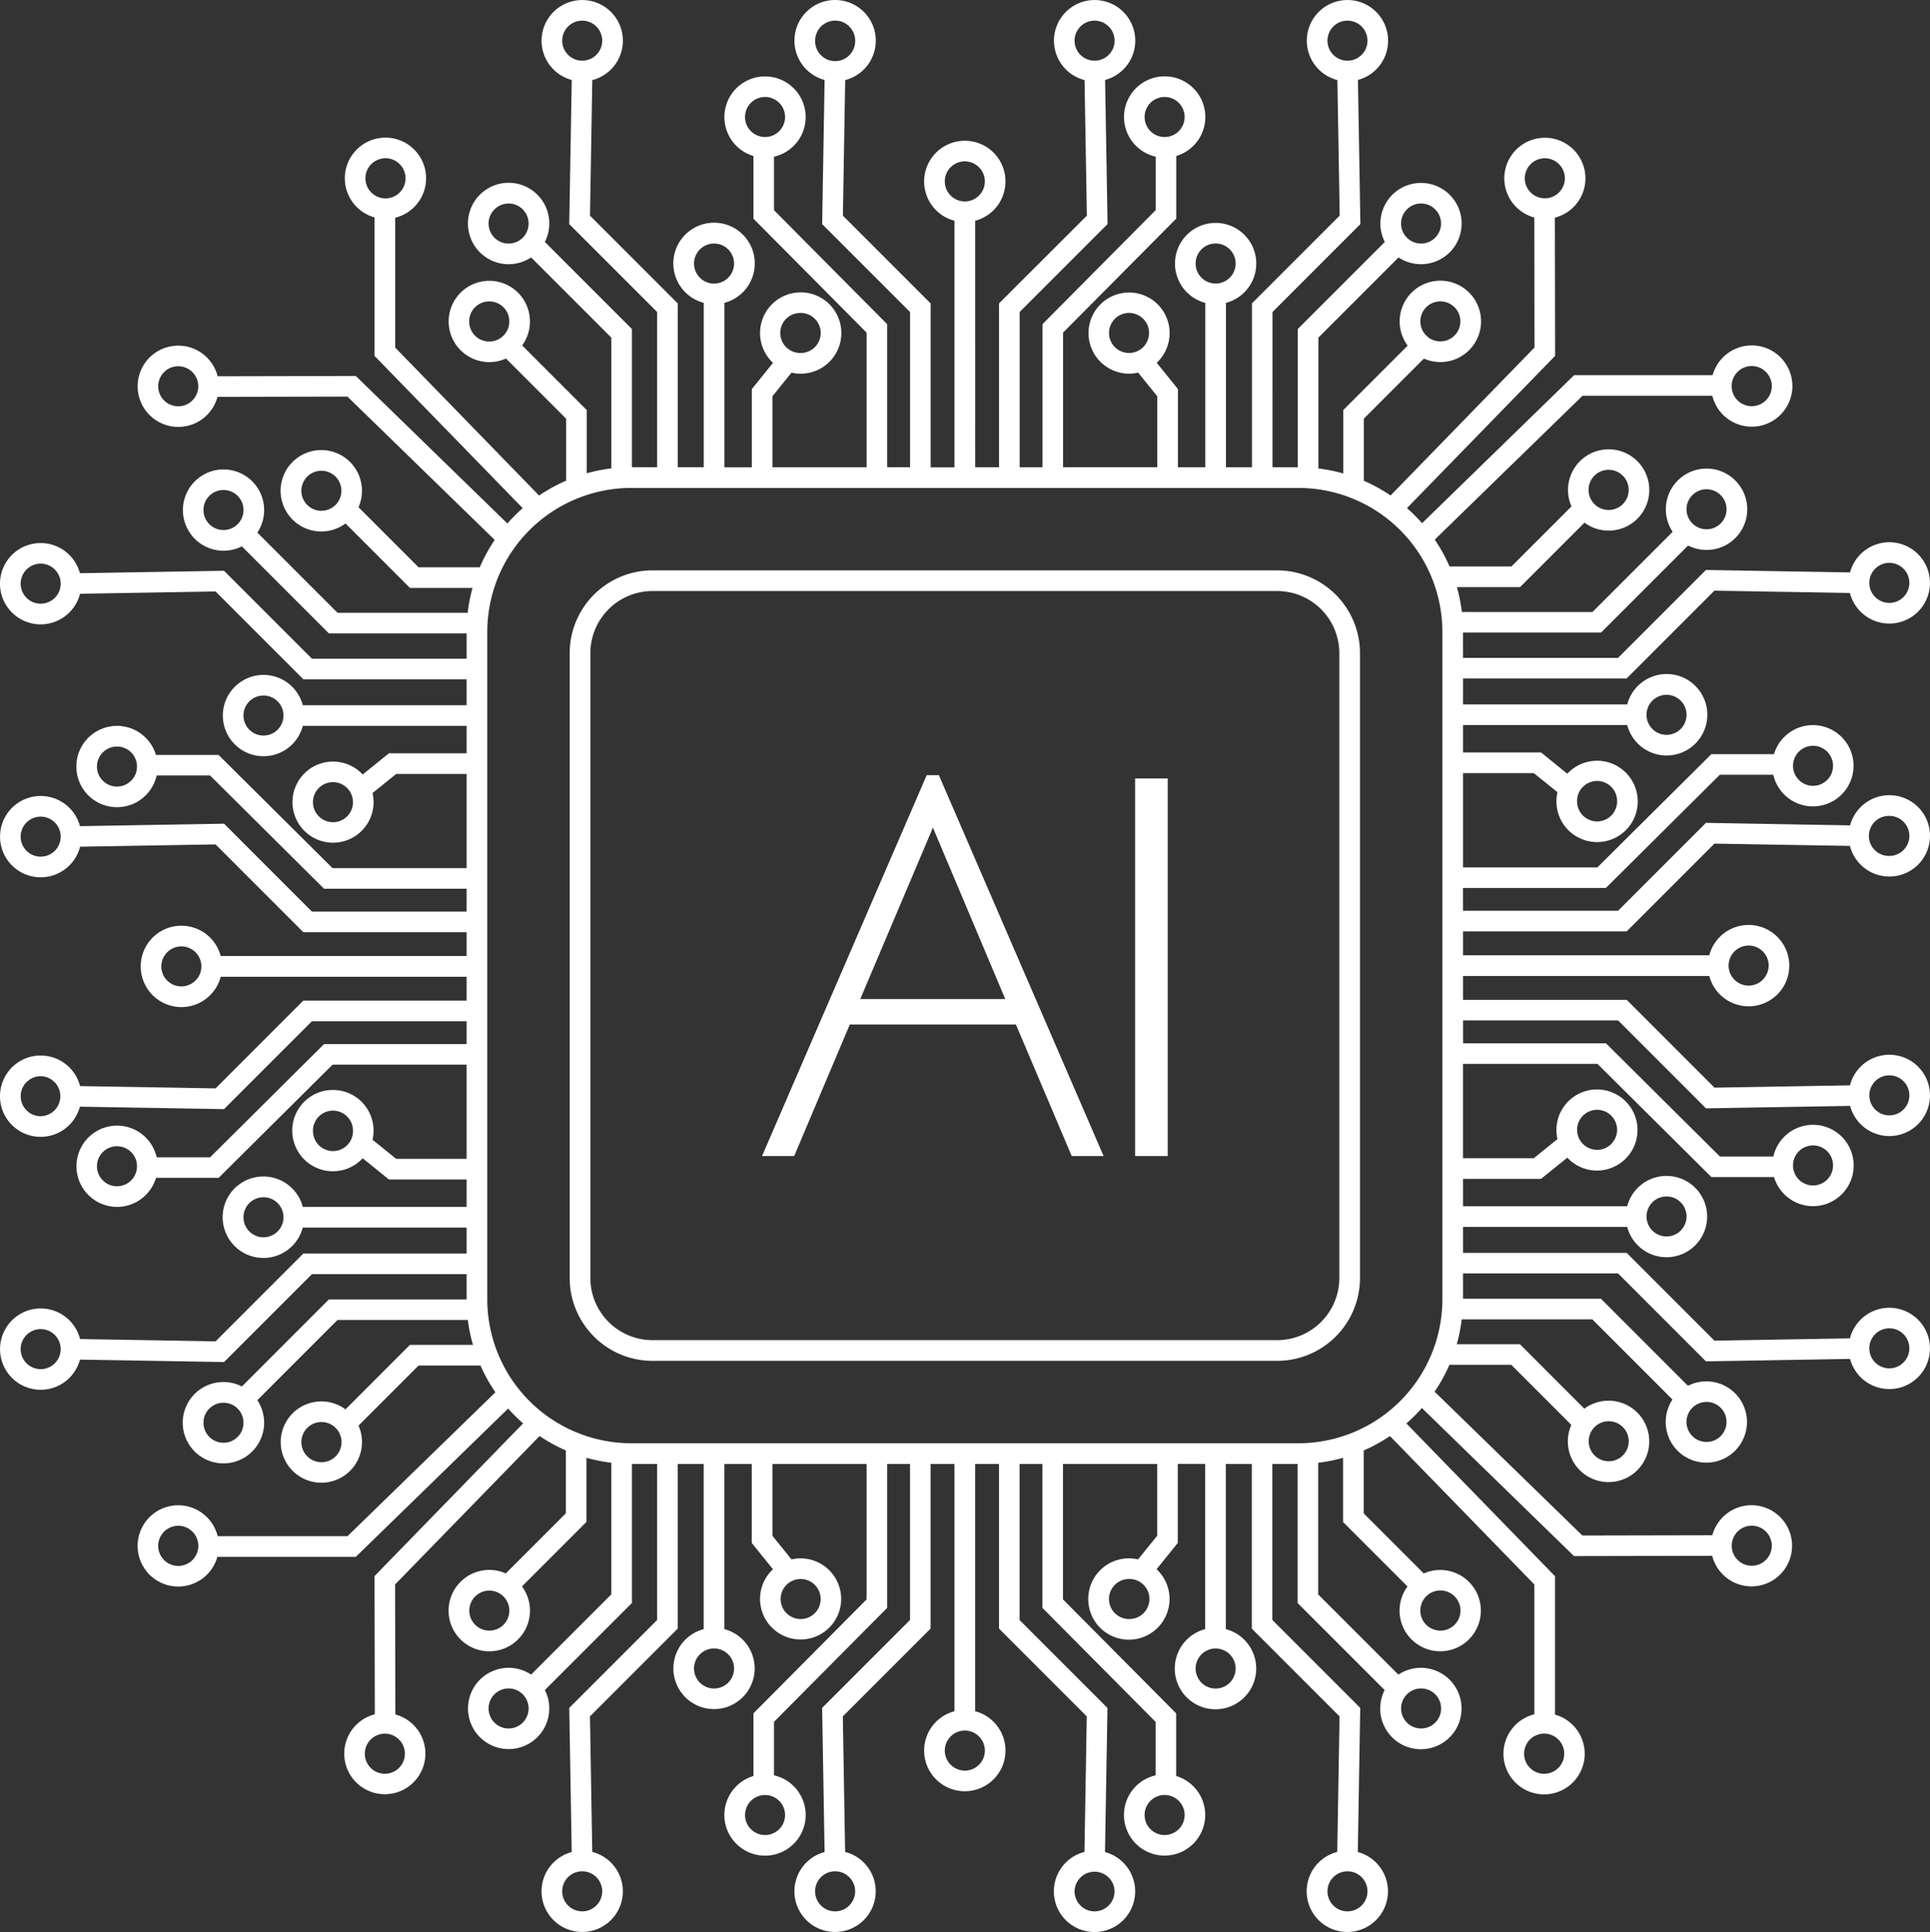 <svg xmlns="http://www.w3.org/2000/svg" xmlns:xlink="http://www.w3.org/1999/xlink" width="206.67" height="206.837" viewBox="0 0 206.67 206.837">
  <rect x="0" y="0" width="206.67" height="206.837" fill="#333333" stroke="none"/>
  <defs>
    <clipPath id="clip-path">
      <rect id="Rechteck_782" data-name="Rechteck 782" width="206.67" height="206.837" transform="translate(0 0)" fill="none"/>
    </clipPath>
  </defs>
  <g id="Gruppe_2075" data-name="Gruppe 2075" transform="translate(0 0.002)">
    <g id="Gruppe_2074" data-name="Gruppe 2074" transform="translate(0 -0.002)" clip-path="url(#clip-path)">
      <path id="Pfad_7946" data-name="Pfad 7946" d="M69.855,61.061h66.926a8.872,8.872,0,0,1,8.85,8.85v66.926a8.872,8.872,0,0,1-8.85,8.85H69.855a8.872,8.872,0,0,1-8.85-8.85V69.91a8.872,8.872,0,0,1,8.85-8.85m66.926,2.212H69.855a6.66,6.66,0,0,0-6.637,6.637v66.926a6.66,6.66,0,0,0,6.637,6.637h66.926a6.66,6.66,0,0,0,6.637-6.637V69.91a6.66,6.66,0,0,0-6.637-6.637M15.725,38.594a4.351,4.351,0,1,0,7.566,3.892l13.915-.029L52.976,57.8a17.61,17.61,0,0,0-1.6,2.932H44.823L38.39,54.3A4.357,4.357,0,1,0,37,56.039l6.58,6.58.32.32h6.7a17.408,17.408,0,0,0-.519,2.664H36.146l-8.587-8.587A4.35,4.35,0,1,0,25.9,58.489l9,9,.32.32H49.968v2.705H33.4l-9.083-9.083-.328-.328-.472.008-14.959.254a4.353,4.353,0,1,0,.012,2.2l14.51-.246L32.16,72.4l.32.32H49.968V75.5H32.426a4.353,4.353,0,1,0,0,2.212H49.968v2.932H41.649l-.305.246-2.507,2.024q-.053-.058-.109-.113a4.342,4.342,0,1,0,1.164,2.1l2.53-2.042h7.546V92.941H35.611l-11.882-11.8-.322-.32h-.456l-6.251,0a4.353,4.353,0,1,0,.074,2.2l5.721,0,11.881,11.8.322.32H49.968v2.448H33.4L24.322,88.51l-.328-.328-.472.008-14.959.254a4.353,4.353,0,1,0,.012,2.2l14.51-.246,9.075,9.075.32.32H49.968v2.556H23.633a4.349,4.349,0,0,0-4.213-3.245v0h0a4.348,4.348,0,0,0-4.351,4.355h0a4.355,4.355,0,0,0,4.355,4.355h0a4.348,4.348,0,0,0,4.21-3.249H49.968v2.557H32.48l-.32.32-9.075,9.075-14.51-.246A4.358,4.358,0,0,0,4.355,113v0A4.348,4.348,0,0,0,0,117.351H0a4.347,4.347,0,0,0,4.35,4.355h0a4.358,4.358,0,0,0,4.208-3.23l14.959.254.472.008.328-.328,9.083-9.083H49.968v2.448H34.7l-.322.32L22.5,123.894l-5.722,0a4.349,4.349,0,1,0-.073,2.2l6.251,0h.456l.322-.32,11.882-11.8H49.968v10.086H42.422l-2.53-2.042A4.368,4.368,0,0,0,40,121.04h0a4.348,4.348,0,0,0-4.351-4.355h0v0a4.348,4.348,0,0,0-4.355,4.35h0a4.355,4.355,0,0,0,7.435,3.08q.056-.056.109-.113l2.507,2.024.305.246h8.318v2.932H32.422a4.361,4.361,0,1,0,0,2.212H49.968V134.2H32.48l-.32.32L23.085,143.6l-14.51-.246a4.353,4.353,0,1,0-.012,2.2l14.959.254.472.008.328-.328,9.083-9.083H49.968v2.705H35.221l-.32.32-9,9a4.355,4.355,0,1,0-1.973,8.235v0a4.355,4.355,0,0,0,3.628-6.765l8.587-8.587H50.1a17.387,17.387,0,0,0,.547,2.664H43.9l-.32.32L37,150.881a4.343,4.343,0,0,0-2.591-.85v0a4.352,4.352,0,1,0,3.983,2.591l6.433-6.433h6.627a17.61,17.61,0,0,0,1.6,2.863L37.21,164.459h-13.9a4.35,4.35,0,1,0-.034,2.212H38.1l.324-.315,15.99-15.562q.349.392.719.763.428.428.885.826l-15.6,16.027-.312.321v.448l.03,14.349a4.345,4.345,0,1,0,2.2.015l-.029-13.915L57.78,153.736a17.592,17.592,0,0,0,2.813,1.542v6.733l-6.433,6.433a4.357,4.357,0,1,0,1.737,1.392l6.58-6.58.32-.32v-6.872a17.386,17.386,0,0,0,2.664.533v14.092l-8.587,8.587a4.351,4.351,0,1,0,1.473,1.655l9-9,.32-.32V156.723H70.37V173.43l-9.083,9.083-.328.328.008.472.254,14.959a4.353,4.353,0,1,0,2.2-.012l-.246-14.51,9.075-9.075.32-.32V156.723h2.784v17.686a4.352,4.352,0,1,0,2.212,0V156.723H80.5v8.462l.246.305L82.771,168q-.058.053-.113.109a4.342,4.342,0,1,0,2.1-1.164l-2.042-2.53v-7.69H92.8v14.5L81,183.105l-.32.322v.456l0,6.251a4.354,4.354,0,1,0,2.2-.074l0-5.722,11.8-11.881.32-.322V156.723h2.448V173.43l-9.083,9.083-.328.328.008.472.254,14.959a4.353,4.353,0,1,0,2.2-.012l-.246-14.51,9.075-9.075.32-.32V156.723h2.557V183.2a4.349,4.349,0,0,0-3.245,4.213h0a4.348,4.348,0,0,0,4.355,4.351v0a4.355,4.355,0,0,0,4.355-4.355h0a4.349,4.349,0,0,0-3.249-4.21V156.723h2.557v17.632l.32.32,9.075,9.075-.246,14.51a4.357,4.357,0,0,0-3.276,4.22h0a4.348,4.348,0,0,0,4.351,4.355h0v0a4.348,4.348,0,0,0,4.355-4.351h0a4.358,4.358,0,0,0-3.23-4.208l.254-14.959.008-.472-.328-.328-9.083-9.083V156.723h2.448v15.413l.32.322,11.8,11.881,0,5.722a4.35,4.35,0,1,0,2.2.073l0-6.251v-.456l-.32-.322-11.8-11.881v-14.5h10.086v7.69l-2.042,2.53a4.369,4.369,0,0,0-.982-.111h0v0a4.347,4.347,0,0,0-4.355,4.351h0a4.347,4.347,0,0,0,4.35,4.355h0a4.355,4.355,0,0,0,3.08-7.435c-.037-.037-.075-.074-.113-.109l2.024-2.507.246-.305v-8.462h2.932v17.689a4.361,4.361,0,1,0,2.212,0V156.723h2.784v17.632l.32.32,9.075,9.075-.246,14.51a4.353,4.353,0,1,0,2.2.012l.253-14.959.008-.472-.328-.328-9.083-9.083V156.723h2.705v14.891l.32.32,9,9a4.355,4.355,0,1,0,8.235,1.972h0a4.355,4.355,0,0,0-6.765-3.628l-8.587-8.587V156.6a17.378,17.378,0,0,0,2.664-.533v6.872l.32.32,6.581,6.581a4.341,4.341,0,0,0-.85,2.591h0a4.352,4.352,0,1,0,2.591-3.983l-6.433-6.433v-6.734a17.585,17.585,0,0,0,2.813-1.541l15.462,15.888v13.9a4.35,4.35,0,1,0,2.212.034v-14.82l-.315-.324-15.6-16.027q.456-.4.885-.826.4-.4.776-.828l15.968,15.54.321.312h.448l14.349-.03a4.344,4.344,0,1,0,.015-2.2l-13.915.029-15.825-15.4a17.635,17.635,0,0,0,1.585-2.877h6.624l6.433,6.433a4.358,4.358,0,1,0,1.392-1.737l-6.58-6.581-.32-.32h-6.762a17.424,17.424,0,0,0,.533-2.664h13.982l8.587,8.587a4.351,4.351,0,1,0,1.655-1.473l-9-9-.32-.32H156.668v-2.705h16.6l9.083,9.083.328.328.472-.008,14.959-.254a4.351,4.351,0,1,0-.012-2.2l-14.51.246-9.075-9.075-.32-.32H156.668v-2.784h17.577a4.352,4.352,0,1,0,0-2.212H156.668v-2.932h8.353l.305-.246,2.507-2.024q.054.057.109.113a4.341,4.341,0,1,0-1.164-2.1l-2.53,2.042h-7.581V113.891h14.392l11.881,11.8.322.32h.456l6.251,0a4.355,4.355,0,1,0-.073-2.2l-5.722,0-11.881-11.8-.322-.32h-15.3v-2.448h16.6l9.083,9.083.328.328.472-.008,14.959-.254a4.352,4.352,0,1,0-.012-2.2l-14.51.246-9.075-9.075-.32-.32H156.668v-2.557h26.369a4.349,4.349,0,0,0,4.213,3.245v0h0a4.348,4.348,0,0,0,4.351-4.355h0a4.355,4.355,0,0,0-4.355-4.355h0a4.349,4.349,0,0,0-4.21,3.249H156.668V99.71H174.19l.32-.32,9.075-9.075,14.51.246a4.358,4.358,0,0,0,4.22,3.276v0a4.348,4.348,0,0,0,4.355-4.351h0a4.348,4.348,0,0,0-4.351-4.355h0a4.358,4.358,0,0,0-4.208,3.23L183.148,88.1l-.472-.008-.328.328-9.083,9.083h-16.6V95.059h15.3l.322-.32,11.881-11.8,5.722,0a4.35,4.35,0,1,0,.073-2.2l-6.251,0h-.456l-.322.32-11.881,11.8H156.668V82.769h7.581l2.53,2.042a4.367,4.367,0,0,0-.111.982h0a4.348,4.348,0,0,0,4.351,4.355h0v0a4.348,4.348,0,0,0,4.355-4.351h0a4.355,4.355,0,0,0-7.434-3.079q-.056.056-.109.113L165.326,80.8l-.305-.246h-8.353V77.625h17.58a4.361,4.361,0,1,0,0-2.212h-17.58V72.629H174.19l.32-.32,9.075-9.075,14.51.246a4.353,4.353,0,1,0,.012-2.2l-14.959-.253-.472-.008-.328.328-9.083,9.083h-16.6V67.72h14.782l.32-.32,9-9a4.355,4.355,0,1,0,1.972-8.235v0a4.356,4.356,0,0,0-3.628,6.766l-8.587,8.587H156.542a17.424,17.424,0,0,0-.533-2.664h6.762l.32-.32,6.581-6.581a4.343,4.343,0,0,0,2.591.851v0a4.352,4.352,0,1,0-3.983-2.591l-6.433,6.433h-6.624a17.624,17.624,0,0,0-1.585-2.877l15.822-15.4h13.9a4.35,4.35,0,1,0,.034-2.212H168.57l-.324.315-15.968,15.54q-.375-.426-.776-.828t-.84-.787l15.552-15.98.312-.321v-.448L166.5,23.3a4.344,4.344,0,1,0-2.2-.015L164.32,37.2,148.906,53.044a17.611,17.611,0,0,0-2.864-1.576V44.821l6.433-6.433A4.357,4.357,0,1,0,150.739,37l-6.58,6.58-.32.32v6.785a17.416,17.416,0,0,0-2.664-.533V36.144l8.587-8.587a4.35,4.35,0,1,0-1.474-1.655l-9,9-.32.32v14.8h-2.705V33.4l9.083-9.083.328-.328-.008-.472-.254-14.959a4.352,4.352,0,1,0-2.2.012l.246,14.51-9.075,9.075-.32.32V50.023h-2.784v-17.6a4.352,4.352,0,1,0-2.212,0v17.6h-2.932V41.647l-.246-.305-2.024-2.507c.038-.036.076-.072.113-.109a4.343,4.343,0,1,0-2.1,1.164l2.042,2.53v7.6H113.836V35.609l11.8-11.882.32-.322V22.95l0-6.251a4.354,4.354,0,1,0-2.2.073l0,5.722-11.8,11.881-.32.322V50.023h-2.448V33.4l9.083-9.083.328-.328-.008-.472-.254-14.959a4.352,4.352,0,1,0-2.2.012l.246,14.51L107.3,32.158l-.32.32V50.023h-2.556V23.631a4.35,4.35,0,0,0,3.245-4.213h0a4.348,4.348,0,0,0-4.355-4.351v0a4.355,4.355,0,0,0-4.355,4.355h0a4.348,4.348,0,0,0,3.249,4.21v26.4H99.655V32.478l-.32-.32L90.26,23.083l.246-14.51a4.358,4.358,0,0,0,3.276-4.22h0A4.348,4.348,0,0,0,89.427,0h0V0a4.348,4.348,0,0,0-4.355,4.351h0A4.358,4.358,0,0,0,88.3,8.561L88.048,23.52l-.008.472.328.328L97.451,33.4v16.62H95V34.7l-.32-.322-11.8-11.881,0-5.722a4.351,4.351,0,1,0-2.2-.074l0,6.251v.456l.32.322L92.8,35.609V50.023H82.714v-7.6l2.042-2.53a4.368,4.368,0,0,0,.982.111h0v0a4.348,4.348,0,0,0,4.355-4.351h0a4.348,4.348,0,0,0-4.35-4.355h0a4.355,4.355,0,0,0-3.079,7.435q.056.056.113.109l-2.024,2.507-.246.305v8.376H77.57V32.42a4.361,4.361,0,1,0-2.212,0v17.6H72.573V32.478l-.32-.32-9.075-9.075.246-14.51a4.353,4.353,0,1,0-2.2-.012L60.966,23.52l-.008.472.328.328L70.369,33.4v16.62H67.665v-14.8l-.32-.32-9-9a4.355,4.355,0,1,0-8.235-1.972h0a4.355,4.355,0,0,0,6.765,3.628l8.587,8.587v14a17.4,17.4,0,0,0-2.629.523V43.9l-.32-.32-6.6-6.6a4.342,4.342,0,0,0,.836-2.571h0a4.352,4.352,0,1,0-2.567,3.972l6.444,6.444v6.632a17.594,17.594,0,0,0-2.9,1.591L42.318,37.208v-13.9a4.351,4.351,0,1,0-2.212-.034V38.1l.316.324L55.974,54.4q-.433.38-.84.787t-.8.856L38.424,40.563l-.321-.312h-.448l-14.349.03a4.351,4.351,0,0,0-7.581-1.688M139.078,52.236H67.557A15.426,15.426,0,0,0,52.18,67.613v71.52a15.426,15.426,0,0,0,15.377,15.377h71.521a15.425,15.425,0,0,0,15.377-15.377V67.613a15.425,15.425,0,0,0-15.377-15.377m-83.1-29.822a2.143,2.143,0,1,1-3.658,1.515h0a2.146,2.146,0,0,1,3.662-1.515m94.679,162.005a2.143,2.143,0,1,1,3.658-1.515h0a2.146,2.146,0,0,1-3.662,1.515m33.6-128.385a2.143,2.143,0,1,1-1.515-3.658v0a2.146,2.146,0,0,1,1.515,3.662M63.86,2.838a2.142,2.142,0,1,1-1.515-.628,2.136,2.136,0,0,1,1.515.628m78.915,201.157a2.143,2.143,0,1,1,1.515.628,2.136,2.136,0,0,1-1.515-.628M203.83,63.915a2.143,2.143,0,1,1,.628-1.515,2.136,2.136,0,0,1-.628,1.515M83.44,11.009a2.143,2.143,0,1,1-1.515-.628,2.137,2.137,0,0,1,1.515.628m39.754,184.815a2.143,2.143,0,1,1,1.515.628,2.136,2.136,0,0,1-1.515-.628M195.659,83.5a2.143,2.143,0,1,1,.628-1.515,2.135,2.135,0,0,1-.628,1.515M77.979,26.7a2.143,2.143,0,1,1-1.515-.628,2.136,2.136,0,0,1,1.515.628m50.678,153.442a2.143,2.143,0,1,1,1.515.628,2.136,2.136,0,0,1-1.515-.628m51.316-102.1a2.143,2.143,0,1,1,.628-1.515,2.136,2.136,0,0,1-.628,1.515M53.911,32.89a2.137,2.137,0,0,1,.628,1.515h0a2.15,2.15,0,1,1-.632-1.515m98.813,141.052a2.136,2.136,0,0,1-.628-1.515h0a2.15,2.15,0,1,1,.632,1.515M173.778,53.967a2.137,2.137,0,0,1-1.515.628v0a2.15,2.15,0,1,1,1.515-.632M85.738,33.5a2.15,2.15,0,0,1,2.147,2.142h0a2.149,2.149,0,0,1-2.142,2.147v0h0a2.143,2.143,0,1,1,0-4.285ZM120.9,173.329a2.15,2.15,0,0,1-2.147-2.143h0a2.15,2.15,0,0,1,2.142-2.147v0h0a2.143,2.143,0,1,1,0,4.285Zm52.267-87.536a2.15,2.15,0,0,1-2.143,2.147v0h0a2.15,2.15,0,0,1-2.147-2.143h0a2.143,2.143,0,1,1,4.285,0ZM90.942,2.838a2.138,2.138,0,0,1,.632,1.515h0a2.143,2.143,0,1,1-4.285,0h0a2.15,2.15,0,0,1,2.142-2.147v0h0a2.135,2.135,0,0,1,1.515.628m24.752,201.157a2.139,2.139,0,0,1-.632-1.515h0a2.143,2.143,0,0,1,4.285,0h0a2.15,2.15,0,0,1-2.143,2.147v0h0a2.136,2.136,0,0,1-1.515-.627M203.83,91a2.139,2.139,0,0,1-1.515.632v0a2.143,2.143,0,1,1,0-4.285h0a2.15,2.15,0,0,1,2.147,2.143h0A2.136,2.136,0,0,1,203.83,91M103.318,17.275v0a2.15,2.15,0,0,1,2.143,2.147h0a2.15,2.15,0,0,1-2.147,2.142h0v0a2.15,2.15,0,0,1-2.143-2.147h0a2.143,2.143,0,0,1,2.143-2.143m0,172.282v0a2.15,2.15,0,0,1-2.143-2.147h0a2.15,2.15,0,0,1,2.147-2.142h0v0a2.15,2.15,0,0,1,2.143,2.147h0a2.143,2.143,0,0,1-2.143,2.143m86.075-86.184h0a2.15,2.15,0,0,1-2.147,2.143h0v0a2.15,2.15,0,0,1-2.142-2.147h0a2.15,2.15,0,0,1,2.147-2.143h0a2.143,2.143,0,0,1,2.143,2.143M39.917,17.426a2.149,2.149,0,1,1-.776,1.449,2.14,2.14,0,0,1,.776-1.449m126.8,171.981a2.149,2.149,0,1,1,.776-1.449,2.139,2.139,0,0,1-.776,1.449M189.242,39.972a2.149,2.149,0,1,1-1.449-.776,2.139,2.139,0,0,1,1.449.776m-37.07-18.186a2.142,2.142,0,1,1-1.515.627,2.137,2.137,0,0,1,1.515-.627M54.463,185.046a2.143,2.143,0,1,1,1.515-.628,2.137,2.137,0,0,1-1.515.628m130.419-32.819a2.143,2.143,0,1,1-.628-1.515,2.136,2.136,0,0,1,.628,1.515M144.291,2.21a2.143,2.143,0,1,1-1.515.628,2.136,2.136,0,0,1,1.515-.628M62.345,204.622a2.143,2.143,0,1,1,1.515-.628,2.136,2.136,0,0,1-1.515.628m142.113-60.276a2.143,2.143,0,1,1-.628-1.515,2.136,2.136,0,0,1,.628,1.515M124.71,10.381a2.143,2.143,0,1,1-1.515.628,2.136,2.136,0,0,1,1.515-.628M81.925,196.452a2.142,2.142,0,1,1,1.515-.628,2.137,2.137,0,0,1-1.515.628m114.362-71.686a2.143,2.143,0,1,1-.628-1.515,2.136,2.136,0,0,1,.628,1.515m-66.115-98.7a2.143,2.143,0,1,1-1.515.628,2.136,2.136,0,0,1,1.515-.628m-53.709,154.7a2.143,2.143,0,1,1,1.515-.628,2.136,2.136,0,0,1-1.515.628M180.6,130.228a2.142,2.142,0,1,1-.628-1.515,2.136,2.136,0,0,1,.628,1.515M154.239,32.263a2.142,2.142,0,1,1-1.515.628,2.137,2.137,0,0,1,1.515-.628M52.4,174.57a2.143,2.143,0,1,1,1.515-.628,2.136,2.136,0,0,1-1.515.628m122.009-20.275a2.143,2.143,0,1,1-.628-1.515,2.136,2.136,0,0,1,.628,1.515M120.9,33.5a2.143,2.143,0,1,1-1.515.628A2.136,2.136,0,0,1,120.9,33.5M85.737,173.329a2.143,2.143,0,1,1,1.515-.628,2.137,2.137,0,0,1-1.515.628m87.427-52.376a2.142,2.142,0,1,1-.628-1.515,2.136,2.136,0,0,1,.628,1.515M117.209,2.21a2.143,2.143,0,1,1-1.515.628,2.136,2.136,0,0,1,1.515-.628M89.427,204.622a2.143,2.143,0,1,1,1.515-.628,2.136,2.136,0,0,1-1.515.628m115.031-87.358a2.142,2.142,0,1,1-.628-1.515,2.136,2.136,0,0,1,.628,1.515m-36.9-98.389a2.144,2.144,0,1,1-.776-1.449,2.139,2.139,0,0,1,.776,1.449M39.077,187.958a2.145,2.145,0,1,1,.776,1.449,2.141,2.141,0,0,1-.776-1.449m148.717-20.344a2.144,2.144,0,1,1,1.449-.776,2.139,2.139,0,0,1-1.449.776M22.416,150.8a2.143,2.143,0,1,1,1.515,3.658v0a2.146,2.146,0,0,1-1.515-3.662M2.84,142.917a2.143,2.143,0,1,1-.628,1.515,2.136,2.136,0,0,1,.628-1.515m8.171-19.58a2.143,2.143,0,1,1-.628,1.515,2.136,2.136,0,0,1,.628-1.515M26.7,128.8a2.143,2.143,0,1,1-.628,1.515A2.137,2.137,0,0,1,26.7,128.8m6.2,24.067a2.136,2.136,0,0,1,1.515-.628v0a2.15,2.15,0,1,1-1.515.632m.613-31.826a2.15,2.15,0,0,1,2.143-2.147v0h0A2.15,2.15,0,0,1,37.8,121.04h0a2.143,2.143,0,1,1-4.285,0Zm-30.665-5.2a2.138,2.138,0,0,1,1.515-.632v0a2.143,2.143,0,0,1,0,4.285h0a2.15,2.15,0,0,1-2.147-2.143h0a2.136,2.136,0,0,1,.627-1.515M17.277,103.46h0a2.15,2.15,0,0,1,2.147-2.143h0v0a2.15,2.15,0,0,1,2.142,2.147h0A2.15,2.15,0,0,1,19.42,105.6h0a2.143,2.143,0,0,1-2.143-2.143m.15,63.4a2.149,2.149,0,1,1,1.449.776,2.139,2.139,0,0,1-1.449-.776M21.788,54.6a2.143,2.143,0,1,1,.628,1.515,2.137,2.137,0,0,1-.628-1.515M2.212,62.487A2.143,2.143,0,1,1,2.84,64a2.136,2.136,0,0,1-.628-1.515m8.171,19.58a2.143,2.143,0,1,1,.628,1.515,2.136,2.136,0,0,1-.628-1.515M26.07,76.605A2.143,2.143,0,1,1,26.7,78.12a2.136,2.136,0,0,1-.628-1.515m6.2-24.067a2.143,2.143,0,1,1,.628,1.515,2.137,2.137,0,0,1-.628-1.515m1.241,33.341a2.143,2.143,0,1,1,.628,1.515,2.136,2.136,0,0,1-.628-1.515M2.212,89.568a2.143,2.143,0,1,1,.628,1.515,2.136,2.136,0,0,1-.628-1.515m16.664-50.35a2.144,2.144,0,1,1-1.449.776,2.139,2.139,0,0,1,1.449-.776m73.244,67.736h15.527L99.9,88.6ZM81.6,123.764h3.443L91,109.677h17.786l5.978,14.087h3.413L100.536,82.983h-1.3Zm39.952,0h3.492V83.338h-3.492Z" transform="translate(0 0.002)" fill="#fff" fill-rule="evenodd"/>
    </g>
  </g>
</svg>
